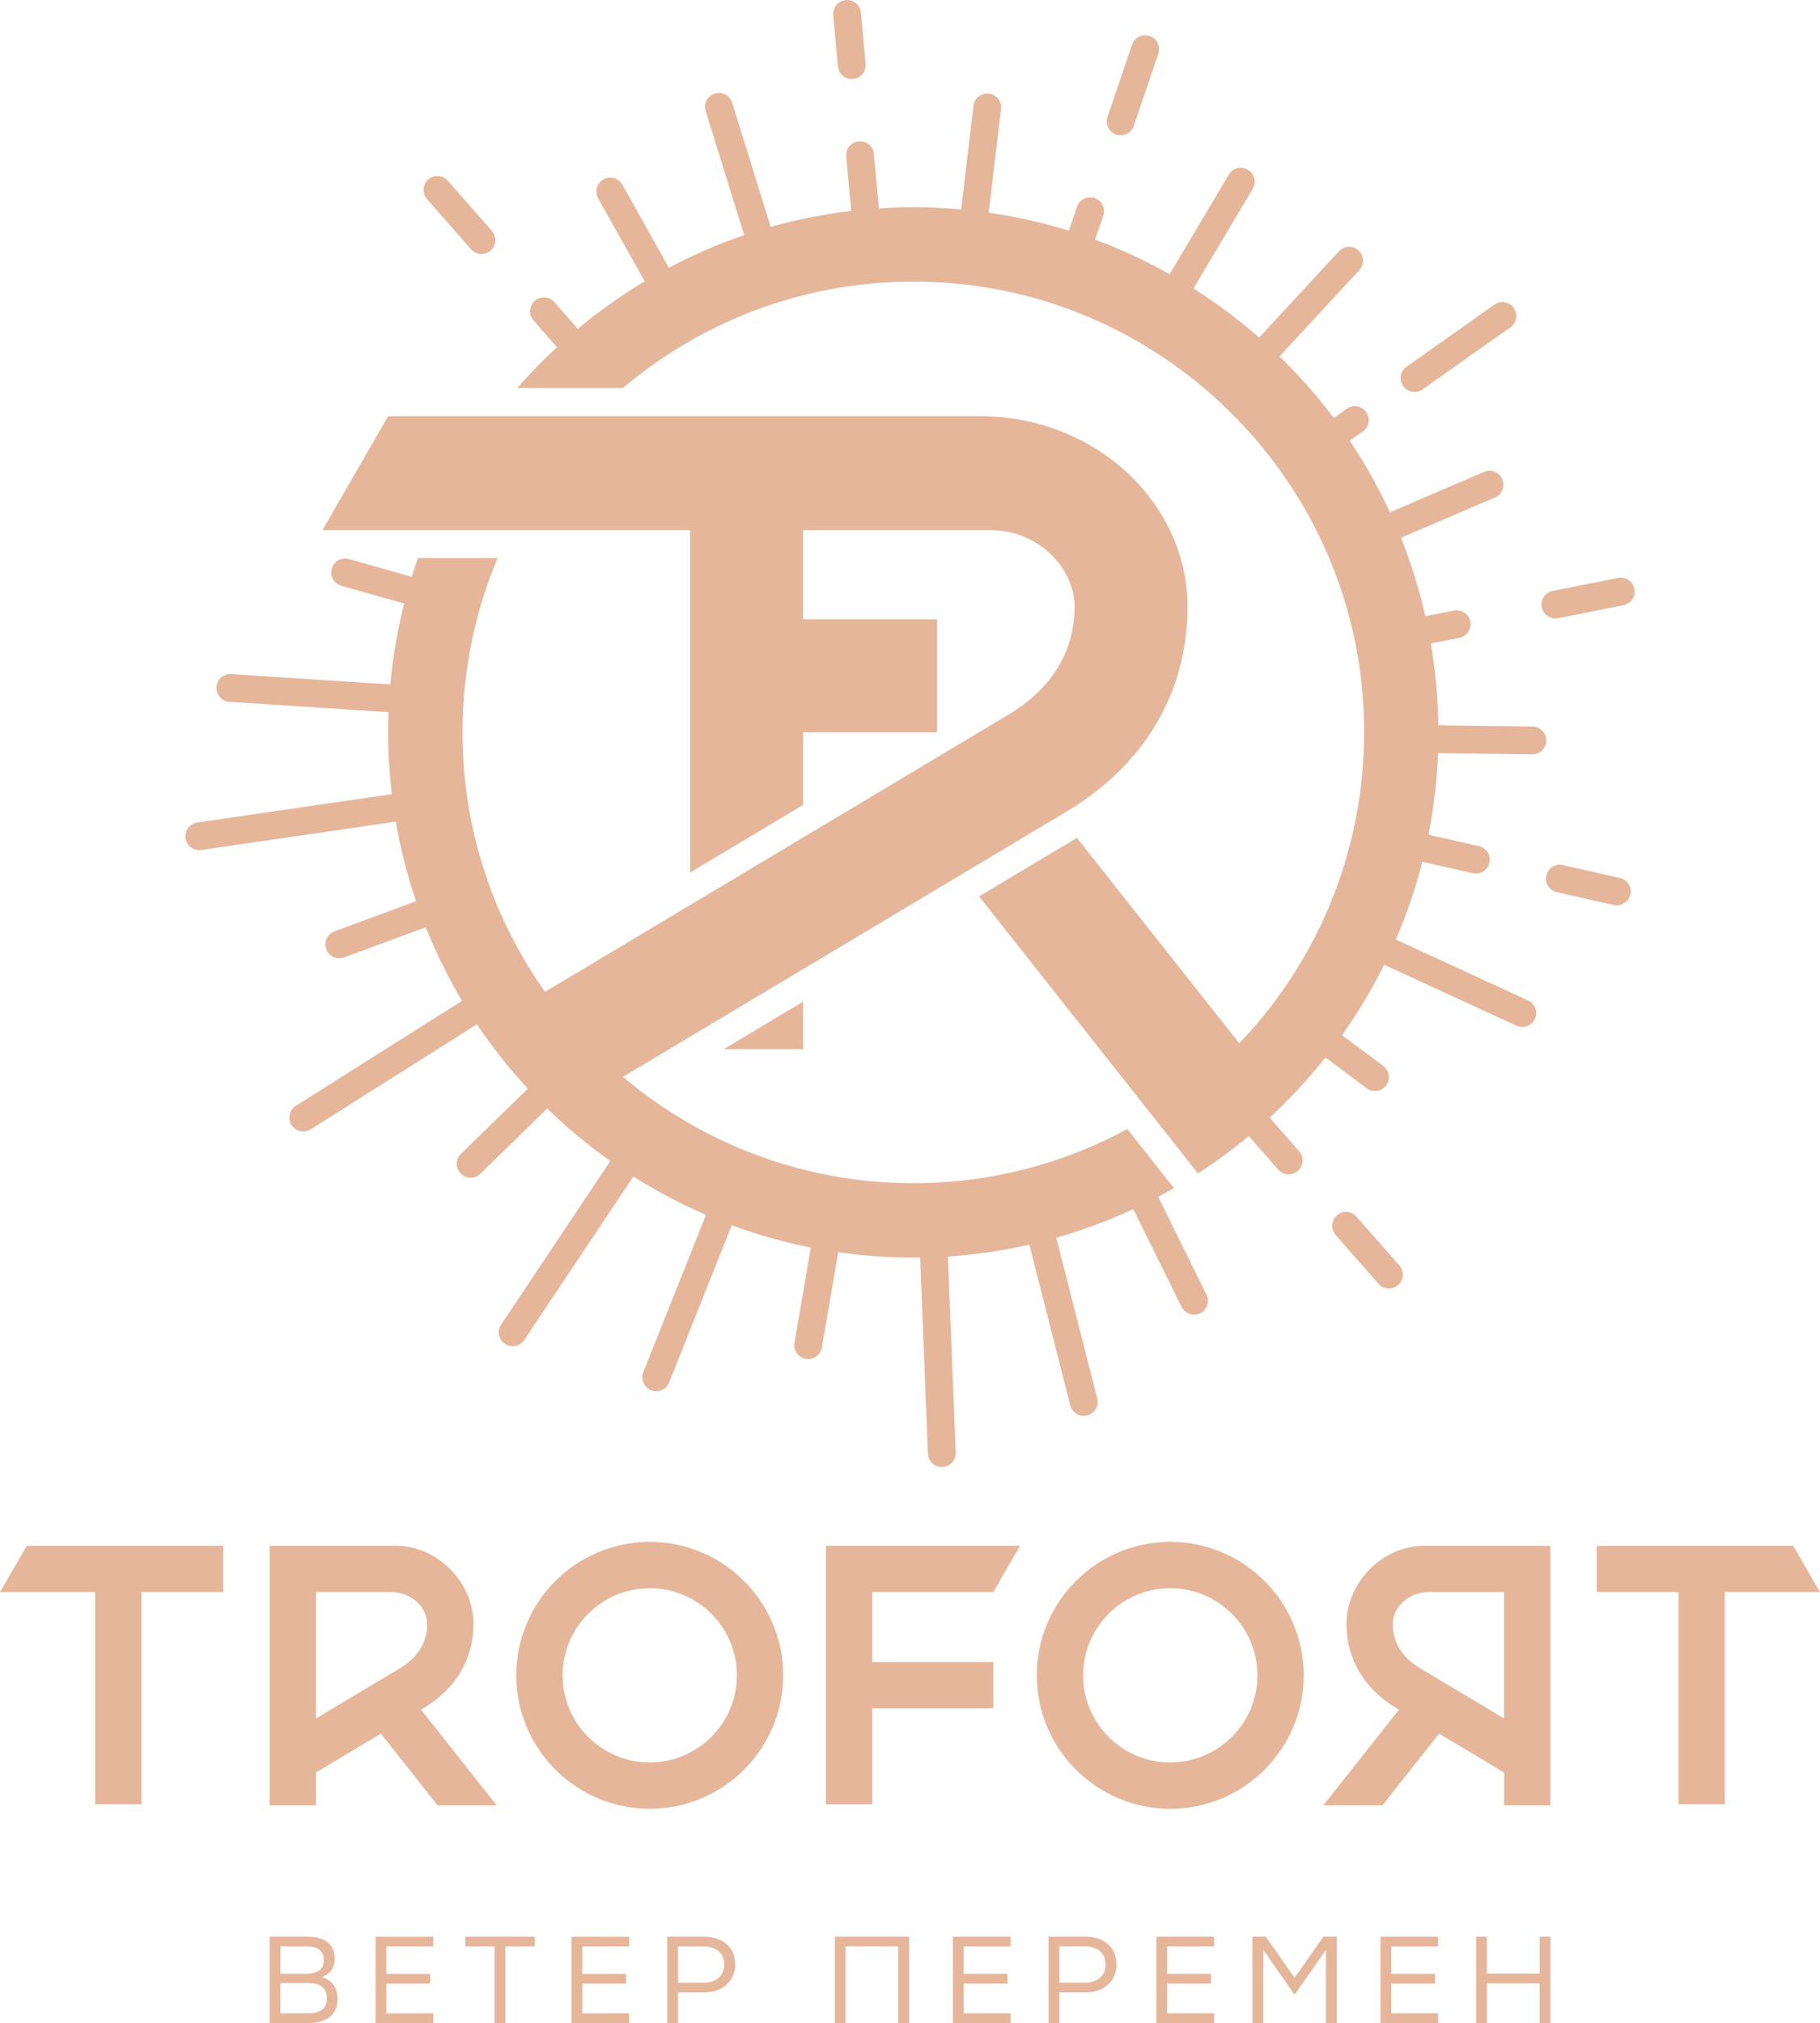 <?xml version="1.0" encoding="UTF-8"?> <svg xmlns="http://www.w3.org/2000/svg" viewBox="0 0 713.99 793.7"> <defs> <style>.d{fill:#e6b69a;}</style> </defs> <g id="a"></g> <g id="b"> <g id="c"> <path class="d" d="M194.83,708.27h-23.18l-22.22-28.13-25.49,15.25v12.88h-18.17v-101.81h49.64c16.17,0,30.35,14.31,30.35,30.62,0,13.75-6.91,25.46-19.45,32.96l-1.15,.69,29.67,37.54Zm-27.24-71.19c0-6.17-5.77-12.45-14.18-12.45h-29.47v49.58l33.04-19.76c4.84-2.9,10.61-8.26,10.61-17.36ZM184.78,97.8c1.98,2.26,5.43,2.49,7.69,.5h0c2.26-1.99,2.49-5.43,.5-7.7l-17.27-19.69c-1.98-2.26-5.43-2.49-7.69-.5h0c-2.26,1.99-2.49,5.43-.5,7.69l17.27,19.69Zm365.7,53.66c1.74,2.46,5.14,3.04,7.6,1.31l34.46-24.35c2.46-1.74,3.04-5.14,1.31-7.6h0c-1.74-2.46-5.14-3.05-7.6-1.31l-34.46,24.35c-2.46,1.74-3.04,5.14-1.31,7.6h0ZM0,624.63H37.33v83.23h18.17v-83.23h32.09v-18.17H10.49l-10.49,18.17ZM437.89,52.77h0c2.85,.97,5.95-.56,6.91-3.41l9.62-28.31c.97-2.85-.56-5.95-3.41-6.91h0c-2.85-.97-5.95,.56-6.91,3.41l-9.62,28.31c-.97,2.85,.56,5.95,3.41,6.91Zm166.97,185.48c.59,2.95,3.46,4.87,6.41,4.28l25.63-5.1c2.95-.59,4.87-3.46,4.28-6.41h0c-.59-2.96-3.46-4.87-6.41-4.29l-25.63,5.1c-2.95,.59-4.87,3.46-4.28,6.41h0ZM334.65,31.02h0c3-.28,5.2-2.93,4.93-5.93l-1.85-20.14c-.28-3-2.93-5.2-5.93-4.93h0c-3,.28-5.2,2.93-4.93,5.93l1.85,20.14c.28,3,2.93,5.2,5.93,4.93Zm189.83,445.81h0c-2.26,1.99-2.49,5.43-.5,7.69l16.79,19.14c1.98,2.26,5.43,2.49,7.69,.5h0c2.26-1.99,2.49-5.43,.5-7.7l-16.79-19.14c-1.98-2.26-5.43-2.49-7.69-.5ZM202.94,152.2h41.45c34.6-29.21,80.5-45.44,130.14-40.98,83.78,7.52,151.44,74.49,159.73,158.2,5.37,54.26-13.97,104.18-48.08,139.9l-63.7-80.6-38.38,22.96,85.87,108.7c6.95-4.5,13.6-9.41,19.94-14.68l11.54,13.16c1.98,2.26,5.43,2.49,7.69,.5h0c2.26-1.99,2.49-5.43,.5-7.7l-11.55-13.17c7.89-7.29,15.2-15.19,21.87-23.62l16.18,12.08c2.41,1.8,5.83,1.31,7.63-1.11h0c1.8-2.41,1.31-5.83-1.11-7.63l-16.17-12.07c6.2-8.74,11.73-17.98,16.52-27.65l51.91,23.93c2.73,1.26,5.97,.07,7.23-2.67h0c1.26-2.74,.07-5.97-2.67-7.23l-51.89-23.92c4.23-9.8,7.71-19.99,10.39-30.5l19.8,4.48c2.94,.66,5.85-1.18,6.52-4.11h0c.66-2.94-1.18-5.86-4.11-6.52l-19.79-4.48c2.06-10.41,3.33-21.1,3.75-32.01l36.92,.48c3.01,.04,5.48-2.37,5.52-5.38h0c.04-3.01-2.37-5.49-5.38-5.53l-36.96-.49c-.15-10.92-1.15-21.63-2.94-32.08l11.21-2.23c2.95-.59,4.87-3.46,4.28-6.41h0c-.59-2.96-3.46-4.87-6.41-4.29l-11.21,2.23c-2.4-10.58-5.61-20.86-9.58-30.76l36.9-15.85c2.77-1.19,4.04-4.39,2.86-7.16h0c-1.19-2.77-4.39-4.05-7.16-2.86l-36.91,15.85c-4.54-9.8-9.8-19.19-15.76-28.09l5.13-3.62c2.46-1.74,3.04-5.14,1.31-7.6h0c-1.74-2.46-5.14-3.05-7.6-1.31l-5.13,3.63c-6.45-8.61-13.59-16.66-21.28-24.16l31.3-33.85c2.04-2.21,1.91-5.66-.3-7.7h0c-2.21-2.05-5.66-1.91-7.7,.3l-31.3,33.86c-8.06-7.07-16.67-13.52-25.77-19.28l23.27-39.1c1.54-2.59,.69-5.93-1.9-7.47h0c-2.59-1.54-5.93-.69-7.47,1.89l-23.26,39.08c-9.32-5.24-19.07-9.79-29.21-13.55l3.19-9.39c.97-2.85-.56-5.95-3.41-6.91h0c-2.85-.97-5.95,.56-6.91,3.41l-3.18,9.38c-10.16-3.16-20.66-5.51-31.42-7.07l4.82-40.66c.35-2.99-1.78-5.7-4.77-6.05h0c-2.99-.36-5.7,1.78-6.05,4.77l-4.82,40.68c-6.19-.56-12.44-.89-18.77-.89-4.54,0-9.03,.19-13.5,.48l-1.97-21.38c-.28-3-2.93-5.2-5.93-4.93h0c-3,.28-5.2,2.93-4.93,5.93l1.97,21.36c-10.8,1.28-21.36,3.37-31.58,6.26l-15.13-48.7c-.89-2.87-3.95-4.48-6.82-3.59h0c-2.88,.89-4.48,3.95-3.59,6.82l15.13,48.71c-10.24,3.5-20.1,7.79-29.55,12.78l-18.23-32.54c-1.47-2.63-4.79-3.56-7.42-2.09h0c-2.63,1.47-3.56,4.79-2.09,7.42l18.24,32.56c-9.24,5.53-18,11.76-26.23,18.62l-9.18-10.47c-1.98-2.26-5.43-2.49-7.69-.5h0c-2.26,1.99-2.49,5.43-.5,7.7l9.19,10.48c-5.45,5.05-10.65,10.38-15.53,15.99Zm500.55,454.26h-77.1v18.17h32.09v83.23h18.17v-83.23h37.33l-10.49-18.17Zm-192.04,50.81c0,28.87-23.49,52.36-52.36,52.36s-52.36-23.49-52.36-52.36,23.49-52.36,52.36-52.36,52.36,23.49,52.36,52.36Zm-18.17,0c0-18.85-15.34-34.18-34.19-34.18s-34.18,15.33-34.18,34.18,15.34,34.18,34.18,34.18,34.19-15.33,34.19-34.18Zm146.32-306.31h0c.66-2.94-1.18-5.86-4.11-6.52l-22.34-5.05c-2.94-.66-5.85,1.18-6.52,4.11h0c-.66,2.94,1.18,5.86,4.11,6.52l22.34,5.05c2.94,.66,5.85-1.18,6.52-4.11Zm-81.02,255.5h49.64v101.81h-18.17v-12.88l-25.49-15.25-22.22,28.13h-23.18l29.67-37.54-1.15-.69c-12.55-7.5-19.45-19.21-19.45-32.96,0-16.31,14.18-30.62,30.35-30.62Zm2,18.17c-8.41,0-14.18,6.28-14.18,12.45,0,9.11,5.77,14.47,10.61,17.36l33.04,19.76v-49.58h-29.47Zm-305.69,85c-28.87,0-52.36-23.49-52.36-52.36s23.49-52.36,52.36-52.36,52.36,23.49,52.36,52.36-23.49,52.36-52.36,52.36Zm34.19-52.36c0-18.85-15.34-34.18-34.19-34.18s-34.18,15.33-34.18,34.18,15.34,34.18,34.18,34.18,34.19-15.33,34.19-34.18Zm100.6-32.64l10.49-18.17h-76.15v101.41h18.17v-37.63h47.49v-18.17h-47.49v-27.43h47.49Zm-74.6-231.66l-31.21,18.67h31.21v-18.67Zm111.43,162.32h0c2.92-.74,4.68-3.71,3.94-6.63l-16.07-63.07c10.42-2.96,20.51-6.72,30.2-11.21l18.96,38.37c1.33,2.7,4.6,3.81,7.3,2.47h0c2.7-1.34,3.8-4.6,2.47-7.3l-18.96-38.38c2.09-1.11,4.16-2.24,6.2-3.41l-18.3-23.17c-24.99,13.54-53.59,21.24-83.95,21.24-43.37,0-83.12-15.72-113.92-41.73l174.05-104.08c30.6-18.31,47.46-46.86,47.46-80.41,0-39.8-35.26-74.71-81.58-74.71H152.27l-25.77,44.71h144.24v134.33l44.33-26.52v-28.51h52.54v-44.33h-52.54v-34.97h72.65c4.33,0,8.69,.55,12.75,2.08,12.92,4.89,21.08,16.47,21.08,27.92,0,22.22-14.07,35.29-25.88,42.36l-181.86,108.79c-20.35-28.81-32.36-63.91-32.36-101.79,0-24.24,4.91-47.36,13.78-68.41h-31.27c-.86,2.43-1.66,4.88-2.43,7.35l-24.65-6.94c-2.9-.82-5.91,.87-6.72,3.77h0c-.82,2.9,.87,5.91,3.77,6.73l24.65,6.94c-2.62,10.29-4.46,20.89-5.46,31.73l-62.41-4.05c-3-.19-5.6,2.08-5.79,5.09h0c-.19,3.01,2.08,5.6,5.09,5.8l62.41,4.05c-.1,2.64-.17,5.29-.17,7.95,0,8.2,.54,16.27,1.47,24.22l-76.34,11.11c-2.98,.43-5.04,3.2-4.61,6.18h0c.43,2.98,3.2,5.04,6.18,4.61l76.33-11.11c1.84,10.7,4.51,21.12,7.94,31.2l-32,11.83c-2.82,1.04-4.27,4.18-3.22,7h0c1.04,2.83,4.18,4.27,7,3.23l32.01-11.83c4.02,10.03,8.78,19.68,14.27,28.86l-65.23,41.2c-2.54,1.61-3.3,4.97-1.7,7.52h0c1.61,2.55,4.97,3.31,7.52,1.7l65.22-41.2c6,8.94,12.69,17.37,19.97,25.24l-26.22,25.57c-2.16,2.1-2.2,5.55-.1,7.71h0c2.1,2.16,5.55,2.2,7.71,.1l26.23-25.58c7.69,7.49,15.96,14.37,24.74,20.59l-42.84,64.18c-1.67,2.5-1,5.89,1.51,7.56h0c2.5,1.67,5.89,1,7.56-1.51l42.83-64.16c9.04,5.72,18.55,10.78,28.47,15.06l-24.58,61.7c-1.11,2.8,.25,5.97,3.05,7.08h0c2.8,1.12,5.97-.25,7.08-3.04l24.57-61.67c10,3.7,20.36,6.62,31.01,8.74l-6.4,37.37c-.51,2.97,1.48,5.78,4.45,6.29h0c2.97,.51,5.78-1.48,6.29-4.45l6.41-37.39c9.64,1.39,19.47,2.14,29.48,2.14,.89,0,1.78-.03,2.66-.04l3.06,76.96c.12,3.01,2.65,5.35,5.66,5.23h0c3.01-.12,5.35-2.65,5.23-5.66l-3.06-76.93c10.91-.72,21.57-2.3,31.95-4.66l16.06,63.06c.74,2.92,3.71,4.68,6.63,3.94Zm-294.08,229.02c0,5.77-3.93,9.4-11.68,9.4h-14.99v-33.91h14.73c7.29,0,10.81,3.25,10.81,8.62,0,3.49-1.58,5.91-5.05,7.27,4.18,1.12,6.17,4.31,6.17,8.63Zm-12.44-20.69h-9.99v10.71h9.89c5.4,0,7.14-2.08,7.14-5.33s-1.78-5.38-7.04-5.38Zm8.21,20.4c0-3.73-1.99-6.01-7.6-6.01h-10.61v11.87h10.71c5.61,0,7.5-2.37,7.5-5.86Zm23.37-20.4v10.76h17.18v3.83h-17.18v11.68h18.41v3.83h-22.64v-33.91h22.64v3.83h-18.41Zm58.24,0h-11.52v30.09h-4.28v-30.09h-11.47v-3.83h27.27v3.83Zm18.63,0v10.76h17.18v3.83h-17.18v11.68h18.41v3.83h-22.64v-33.91h22.64v3.83h-18.41Zm59.97,7.02c0,6.25-4.44,11.05-12.34,11.05h-10.1v12.02h-4.23v-33.91h14.33c7.9,0,12.34,4.6,12.34,10.85Zm-4.28,.05c0-3.88-2.55-7.07-8.21-7.07h-9.94v14.24h9.94c5.66,0,8.21-3.29,8.21-7.17Zm72.53,23.01h-4.23v-30.09h-20.7v30.09h-4.23v-33.91h29.16v33.91Zm21.39-30.09v10.76h17.18v3.83h-17.18v11.68h18.41v3.83h-22.64v-33.91h22.64v3.83h-18.41Zm59.97,7.02c0,6.25-4.44,11.05-12.34,11.05h-10.1v12.02h-4.23v-33.91h14.33c7.9,0,12.34,4.6,12.34,10.85Zm-4.28,.05c0-3.88-2.55-7.07-8.21-7.07h-9.94v14.24h9.94c5.66,0,8.21-3.29,8.21-7.17Zm24.14-7.07v10.76h17.18v3.83h-17.18v11.68h18.41v3.83h-22.64v-33.91h22.64v3.83h-18.41Zm66.5-3.83v33.91h-4.23v-28.73l-12.08,17.34h-.41l-12.08-17.34v28.73h-4.23v-33.91h5.2l11.32,16.18,11.32-16.18h5.2Zm21.39,3.83v10.76h17.18v3.83h-17.18v11.68h18.41v3.83h-22.64v-33.91h22.64v3.83h-18.41Zm62.47-3.83v33.91h-4.23v-15.6h-20.7v15.6h-4.23v-33.91h4.23v14.49h20.7v-14.49h4.23Z"></path> </g> </g> </svg> 